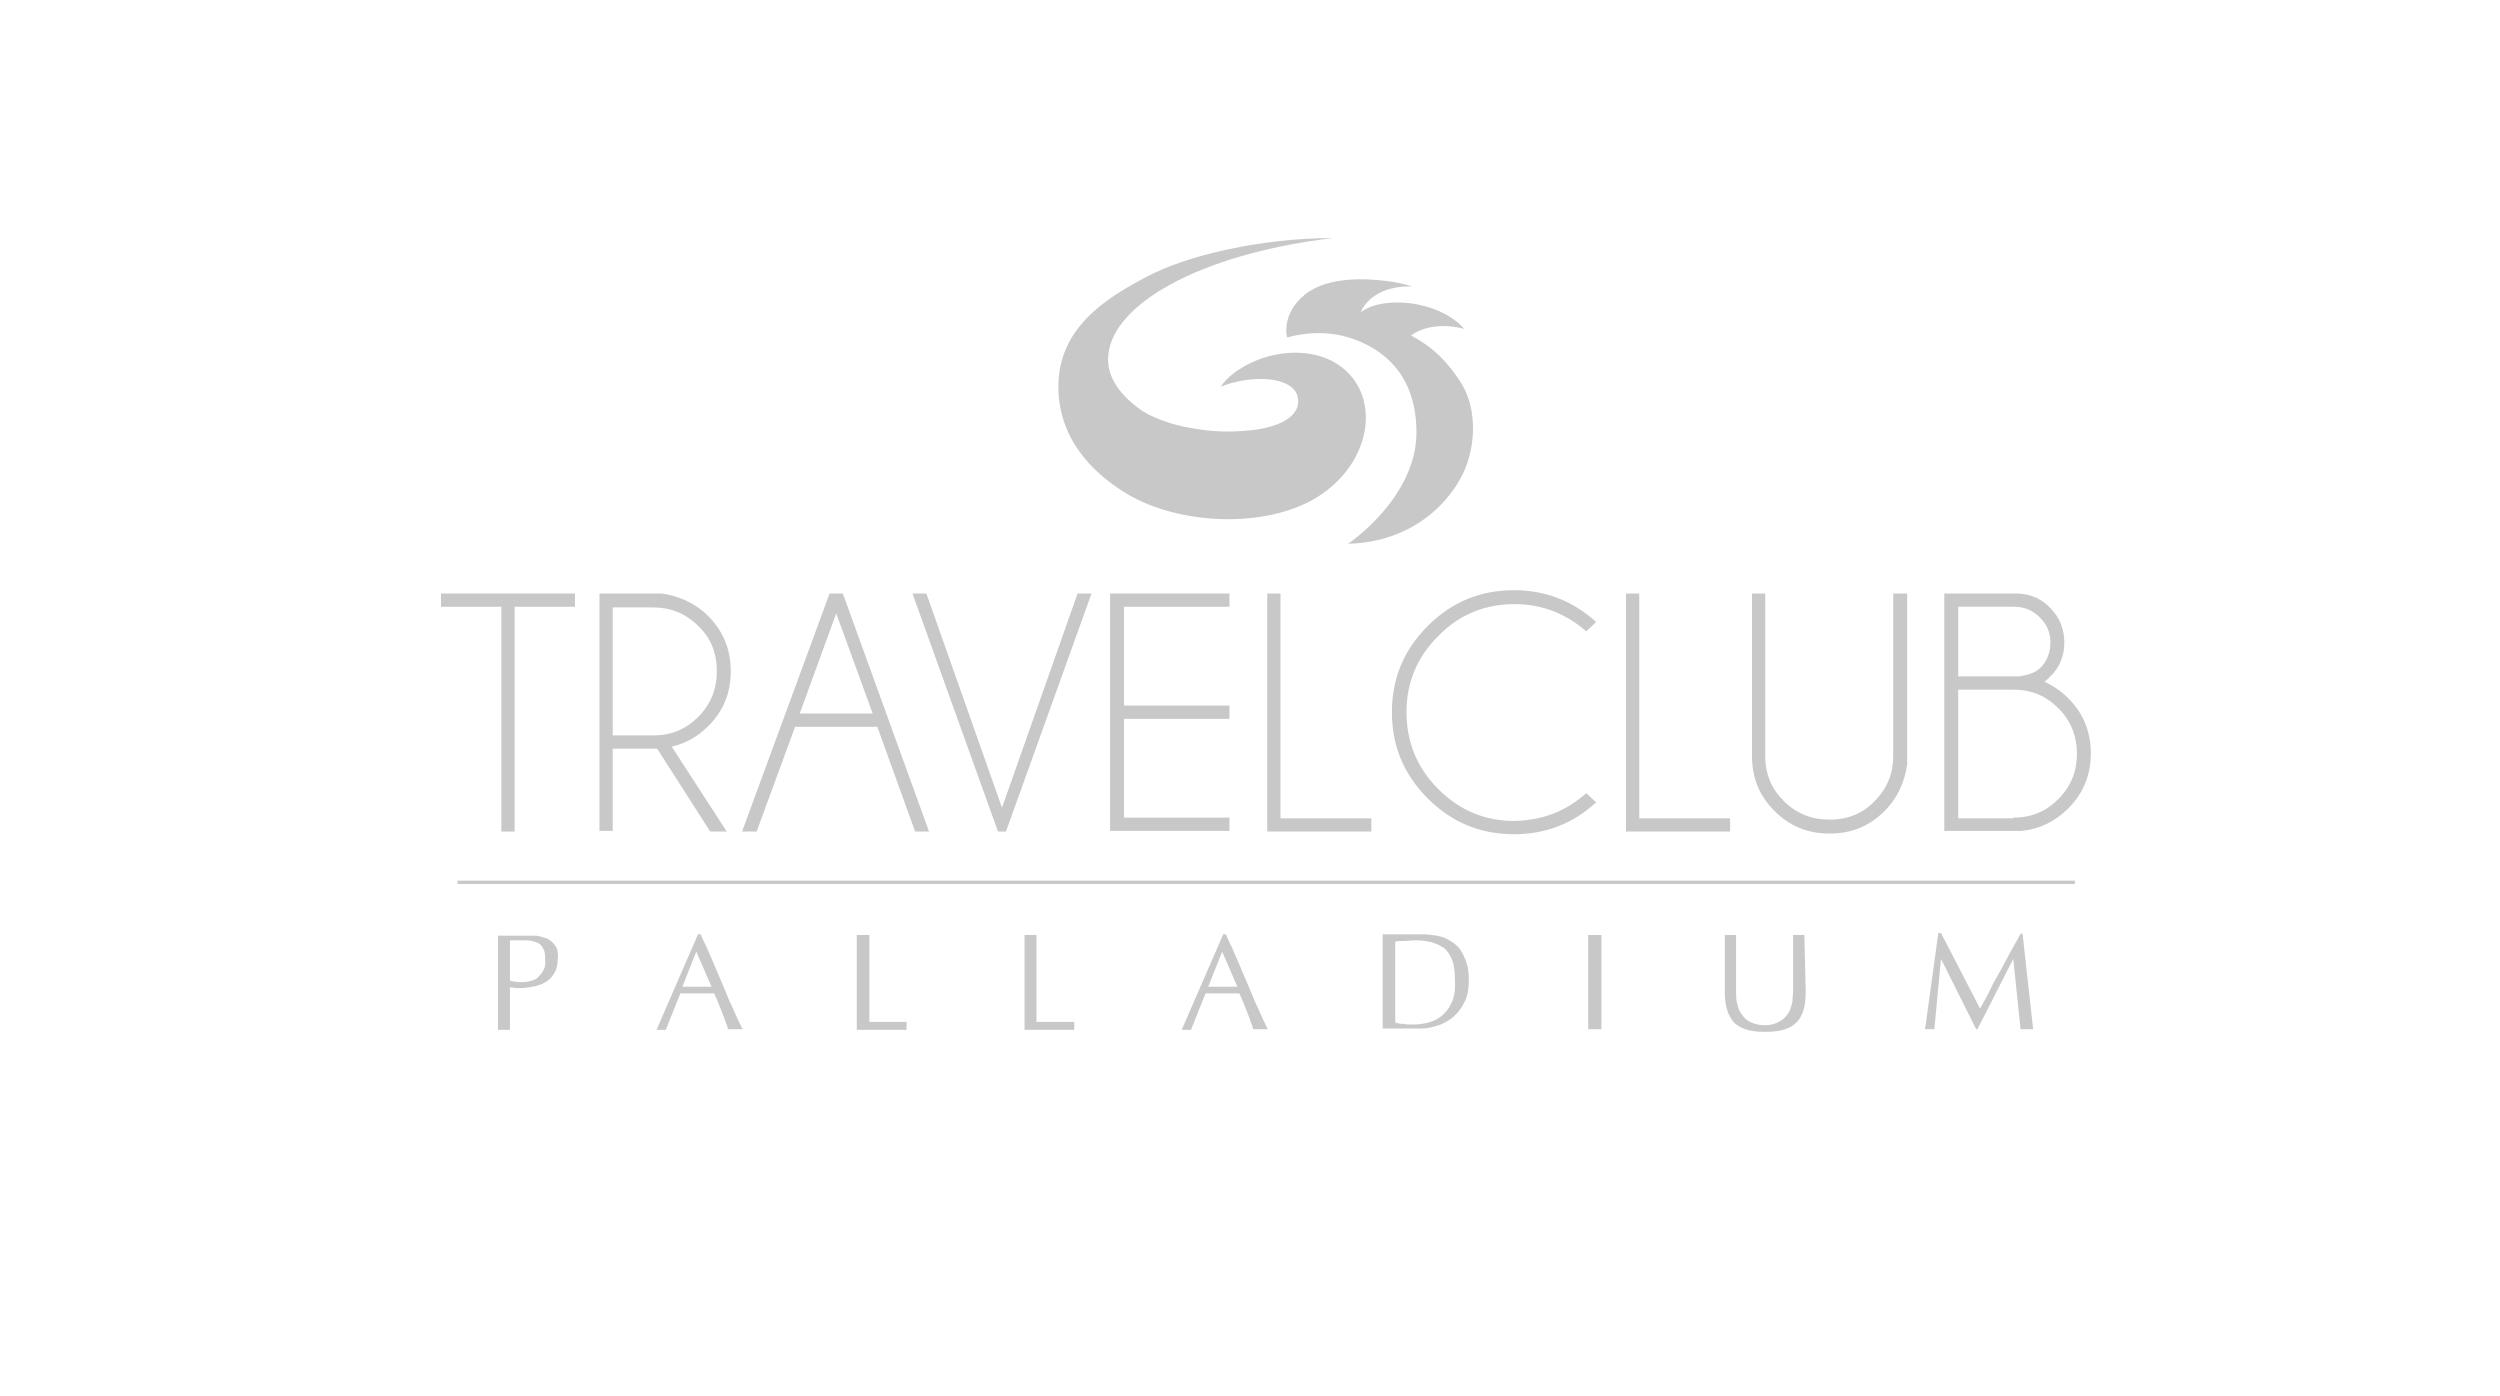 <?xml version="1.0" encoding="utf-8"?>
<!-- Generator: Adobe Illustrator 22.1.0, SVG Export Plug-In . SVG Version: 6.00 Build 0)  -->
<svg version="1.1" id="Capa_1" xmlns="http://www.w3.org/2000/svg" xmlns:xlink="http://www.w3.org/1999/xlink" x="0px" y="0px"
	 viewBox="0 0 377 210.5" style="enable-background:new 0 0 377 210.5;" xml:space="preserve">
<style type="text/css">
	.st0{fill:#C8C8C8;}
</style>
<g>
	<g>
		<path class="st0" d="M77.6,91.5v33.9h-2V91.5h-9.1v-2h20.2v2H77.6z"/>
		<path class="st0" d="M99.1,112.9h-6.7v12.4h-2V89.5h9.4c2.7,0.4,5.1,1.5,7,3.4c2.3,2.3,3.4,5.1,3.4,8.3c0,3.3-1.1,6-3.4,8.3
			c-1.6,1.6-3.4,2.6-5.5,3.1l8.3,12.8h-2.5L99.1,112.9z M92.4,91.5v19.4h6.1c2.7,0,4.9-0.9,6.8-2.8c1.9-1.9,2.8-4.2,2.8-6.9
			c0-2.7-0.9-5-2.8-6.8c-1.9-1.9-4.2-2.8-6.8-2.8H92.4z"/>
		<path class="st0" d="M127.1,89.5l13,35.9H138l-5.7-15.8h-12.4l-5.8,15.8h-2.2l13.2-35.9H127.1z M131.6,107.6l-5.5-15.1l-5.5,15.1
			H131.6z"/>
		<path class="st0" d="M162.5,89.5h2.1l-12.9,35.9h-1.2l-12.9-35.9h2.1l11.4,32.3L162.5,89.5z"/>
		<path class="st0" d="M185.4,89.5v2h-15.9v14.9h15.9v2h-15.9v14.9h15.9v2h-18V89.5H185.4z"/>
		<path class="st0" d="M191.1,125.4V89.5h2v33.9h13.7v2H191.1z"/>
		<path class="st0" d="M239.2,119.6l1.5,1.4c-3.5,3.2-7.6,4.8-12.4,4.8c-5.1,0-9.4-1.8-13-5.4c-3.6-3.6-5.4-7.9-5.4-13
			c0-5.1,1.8-9.4,5.4-13c3.6-3.6,7.9-5.4,13-5.4c4.7,0,8.9,1.6,12.4,4.8l-1.5,1.4c-3.1-2.7-6.7-4.1-10.8-4.1
			c-4.5,0-8.4,1.6-11.5,4.8c-3.2,3.2-4.8,7-4.8,11.5c0,4.5,1.6,8.4,4.8,11.6c3.2,3.2,7,4.8,11.5,4.8
			C232.5,123.7,236.1,122.4,239.2,119.6z"/>
		<path class="st0" d="M245.2,125.4V89.5h2v33.9h13.7v2H245.2z"/>
		<path class="st0" d="M285.6,89.5h2v25.8c-0.4,2.7-1.5,5.1-3.4,7c-2.3,2.3-5,3.4-8.3,3.4c-3.3,0-6-1.1-8.3-3.4
			c-2.3-2.3-3.4-5-3.4-8.3V89.5h2V114c0,2.7,0.9,4.9,2.8,6.8c1.9,1.9,4.2,2.8,6.9,2.8c2.7,0,5-0.9,6.8-2.8c1.9-1.9,2.8-4.2,2.8-6.8
			V89.5z"/>
		<path class="st0" d="M308.3,102.8c1.3,0.6,2.5,1.4,3.6,2.5c2.3,2.3,3.4,5.1,3.4,8.3c0,3.2-1.1,6-3.4,8.3c-1.9,1.9-4.2,3.1-7,3.4
			h-11.7V89.5H304c2,0,3.8,0.7,5.2,2.2c1.4,1.4,2.1,3.2,2.1,5.2c0,2-0.7,3.8-2.2,5.2C308.9,102.3,308.6,102.6,308.3,102.8z
			 M295.3,91.5v10.5h9.1c1.5-0.2,2.6-0.6,3.3-1.3c1-1,1.5-2.3,1.5-3.8c0-1.5-0.5-2.7-1.6-3.8c-1-1-2.3-1.6-3.8-1.6H295.3z
			 M303.6,123.3c2.7,0,4.9-0.9,6.8-2.8c1.9-1.9,2.8-4.2,2.8-6.8c0-2.7-0.9-5-2.8-6.9c-1.9-1.9-4.1-2.8-6.8-2.8h-8.3v19.4H303.6z"/>
	</g>
	<rect x="69" y="132.8" class="st0" width="243.9" height="0.5"/>
	<g>
		<path class="st0" d="M221.6,68.7c1-3.9,0.6-8-1.3-11c-3.1-4.9-6.3-6.4-7.5-7.1c0,0,0.9-0.8,2.7-1.2c2.7-0.6,5.3,0.2,5.3,0.2
			s-2.4-3.2-8.4-3.9c-5.2-0.5-7.2,1.4-7.2,1.4s0.5-1.7,2.8-2.9c2.2-1.2,5-1,5-1s-1.5-0.5-3.7-0.8c-3-0.4-9-0.8-12.5,2
			c-3.7,3-2.7,6.5-2.7,6.5s4.5-1.5,9.3,0c5.5,1.7,10.2,5.9,10.2,14.3c0,9.9-10.3,16.8-10.3,16.8C214.5,81.7,220.4,73.8,221.6,68.7z"
			/>
		<path class="st0" d="M197.9,75.4c7.9-4.4,10.2-13.3,6-18.5c-3.7-4.5-10.1-4.3-14.3-2.6c-4.2,1.7-5.5,4-5.5,4
			c4.8-1.9,11-1.5,11.6,1.6c0.6,2.8-2.7,4.8-8.5,5.1c-2.6,0.2-5.3,0-7.8-0.5c0,0-3.1-0.4-6.4-2.1c-0.2-0.1-0.4-0.3-0.7-0.4
			c-3.3-2.3-5.2-4.9-5.2-7.8c0-8.1,13.7-15.9,33.9-18.3c-10.8,0-22.1,2.6-28.2,5.9c-6.1,3.2-13.2,7.7-13.2,16.5
			c0,7.8,5.1,12.9,9.9,15.9C176.9,78.9,189.7,79.9,197.9,75.4z"/>
	</g>
</g>
<polygon class="st0" points="131.1,154.1 131.1,141 129.2,141 129.2,155.3 136.7,155.3 136.7,154.1 "/>
<polygon class="st0" points="156.3,154.1 156.3,141 154.5,141 154.5,155.3 162,155.3 162,154.1 "/>
<path class="st0" d="M184.5,140.8l-6.3,14.5h1.4l2.2-5.5h5.1c0.2,0.5,0.4,0.9,0.6,1.4c0.2,0.5,0.4,1,0.6,1.5c0.2,0.5,0.4,1,0.5,1.4
	c0.2,0.4,0.3,0.8,0.4,1.1h2.2c-0.2-0.3-0.4-0.8-0.7-1.4c-0.3-0.6-0.6-1.4-1-2.2c-0.4-0.8-0.7-1.7-1.1-2.6c-0.4-0.9-0.8-1.9-1.2-2.8
	c-0.4-1-0.8-1.9-1.2-2.8c-0.2-0.5-0.4-0.9-0.6-1.3c-0.2-0.4-0.4-0.8-0.5-1.2H184.5z M182.2,148.8l2.1-5.3l2.3,5.3H182.2z"/>
<path class="st0" d="M105.3,140.8L99,155.3h1.4l2.2-5.5h5.1c0.2,0.5,0.4,0.9,0.6,1.4c0.2,0.5,0.4,1,0.6,1.5c0.2,0.5,0.4,1,0.5,1.4
	c0.2,0.4,0.3,0.8,0.4,1.1h2.2c-0.2-0.3-0.4-0.8-0.7-1.4c-0.3-0.6-0.6-1.4-1-2.2c-0.4-0.8-0.7-1.7-1.1-2.6c-0.4-0.9-0.8-1.9-1.2-2.8
	c-0.4-1-0.8-1.9-1.2-2.8c-0.2-0.5-0.4-0.9-0.6-1.3c-0.2-0.4-0.4-0.8-0.5-1.2H105.3z M102.9,148.8l2.1-5.3l2.3,5.3H102.9z"/>
<path class="st0" d="M221.1,145c-0.3-0.8-0.7-1.6-1.2-2.2c-0.6-0.6-1.3-1-2.1-1.4c-0.8-0.3-1.7-0.4-2.8-0.5v0h-6.5c0,0,0,0,0,0v14.2
	l0,0h5.7v0c0.8,0,1.6-0.1,2.4-0.4c0.9-0.2,1.7-0.7,2.4-1.2c0.7-0.6,1.3-1.3,1.8-2.3c0.5-0.9,0.7-2.1,0.7-3.5
	C221.5,146.8,221.4,145.9,221.1,145z M218.9,151.2c-0.4,0.9-0.9,1.5-1.5,2c-0.6,0.5-1.3,0.8-2,1c-0.8,0.2-1.5,0.3-2.3,0.3
	c-0.5,0-1,0-1.5-0.1c-0.5,0-0.9-0.1-1.2-0.2v-12.2l0,0v0c0.4-0.1,0.9-0.1,1.4-0.1c0.5,0,1.1-0.1,1.7-0.1c0.9,0,1.6,0.1,2.4,0.3
	c0.7,0.2,1.3,0.5,1.9,0.9c0.5,0.4,0.9,1.1,1.2,1.8c0.3,0.8,0.4,1.8,0.4,3C219.5,149.2,219.3,150.4,218.9,151.2z"/>
<rect x="239.5" y="141" class="st0" width="2" height="14.2"/>
<path class="st0" d="M272.1,141h-1.7v4.7c0,0,0,0.1,0,0.1c0,0.7,0,1.5,0,2.2c0,0.5,0,1,0,1.5c0,0.5-0.1,1-0.1,1.5
	c-0.1,0.5-0.2,0.9-0.4,1.4c-0.2,0.4-0.5,0.8-0.8,1.1c-0.3,0.3-0.8,0.6-1.3,0.8c-0.5,0.2-1,0.3-1.7,0.3c-0.7,0-1.2-0.1-1.7-0.3
	c-0.5-0.2-1-0.4-1.3-0.8c-0.3-0.3-0.6-0.7-0.8-1.1c-0.2-0.4-0.3-0.9-0.4-1.4c-0.1-0.5-0.1-1-0.1-1.5c0-0.5,0-1,0-1.5
	c0-0.8,0-1.5,0-2.2c0,0,0-0.1,0-0.1V141h-1.7l0,8.5c0,0.1,0,0.1,0,0.2c0,2,0.5,3.5,1.4,4.5c0.9,0.9,2.4,1.4,4.5,1.4
	c0.1,0,0.1,0,0.2,0c0.1,0,0.1,0,0.2,0c2.1,0,3.6-0.5,4.5-1.4c0.9-0.9,1.4-2.4,1.4-4.5c0-0.1,0-0.1,0-0.2L272.1,141z"/>
<path class="st0" d="M305,140.8h-0.3c-0.3,0.6-0.7,1.3-1.1,2c-0.4,0.7-0.8,1.5-1.2,2.2c-0.4,0.8-0.8,1.5-1.2,2.2
	c-0.4,0.7-0.8,1.4-1.1,2.1c-0.3,0.6-0.6,1.2-0.9,1.7c-0.3,0.5-0.5,0.9-0.6,1.1l-5.9-11.4h-0.4l-2,14.5h1.4l1-10.6l5.3,10.6h0.2
	l5.4-10.6l1.1,10.6h1.9L305,140.8z"/>
<path class="st0" d="M84,143.1c-0.2-0.4-0.4-0.7-0.7-1c-0.3-0.3-0.6-0.5-0.9-0.6c-0.3-0.1-0.7-0.2-1-0.3c-0.3-0.1-0.7-0.1-1-0.1
	c-0.2,0-0.4,0-0.5,0v0h-4.8h0c0,0,0,0,0,0v14.2l0,0h0h1.8v-1h0V150v-1.1c0.3,0,0.5,0,0.8,0.1c0.3,0,0.6,0,0.9,0
	c0.5,0,1.1-0.1,1.7-0.2c0.6-0.1,1.2-0.3,1.8-0.6c0.6-0.3,1.1-0.8,1.4-1.3c0.4-0.6,0.6-1.3,0.6-2.2C84.2,143.9,84.1,143.5,84,143.1z
	 M81.9,146.4c-0.2,0.4-0.6,0.8-0.9,1.1c-0.4,0.3-0.8,0.4-1.3,0.5c-0.5,0.1-0.9,0.1-1.3,0.1c-0.5,0-1-0.1-1.5-0.2v-6.1h1.9
	c0.5,0,1,0,1.4,0.1c0.4,0.1,0.8,0.2,1.1,0.4c0.3,0.2,0.5,0.5,0.7,0.9c0.2,0.4,0.2,0.9,0.2,1.4C82.3,145.4,82.2,145.9,81.9,146.4z"/>
</svg>
